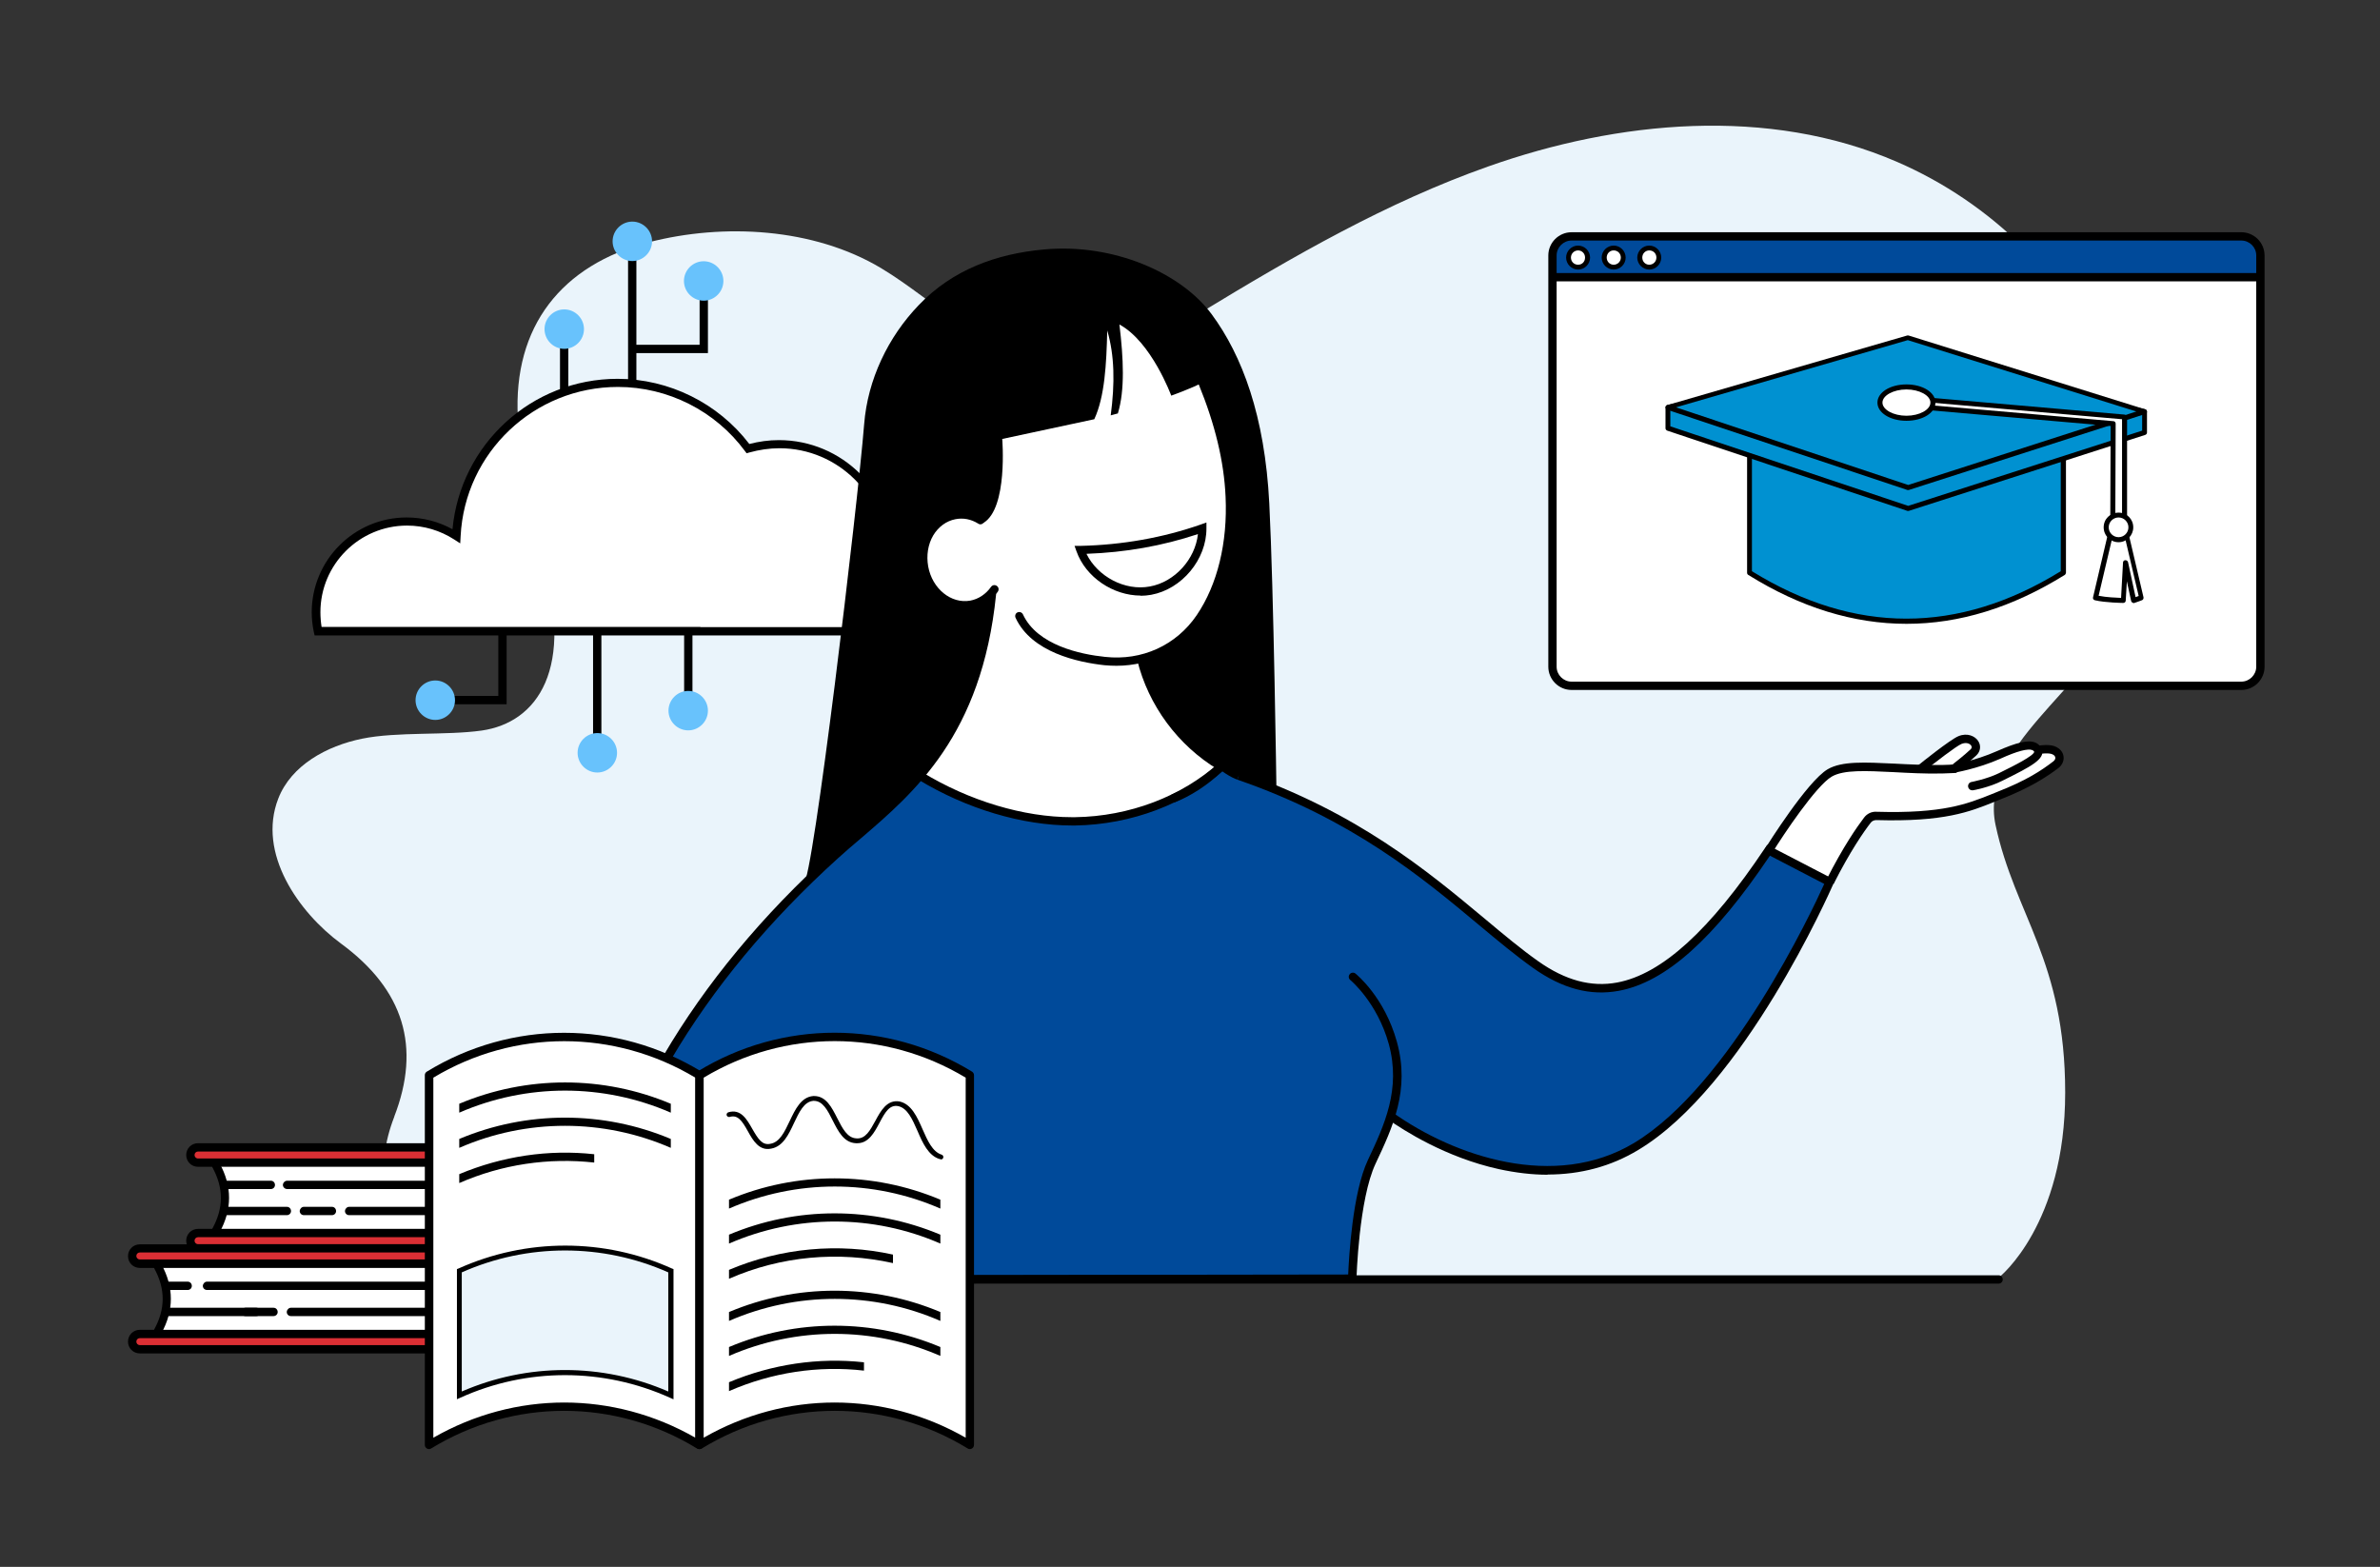 <?xml version="1.0" encoding="UTF-8"?>
<svg id="Ebene_1" data-name="Ebene 1" xmlns="http://www.w3.org/2000/svg" viewBox="0 0 123.08 81.03">
  <rect x="0" y="0" width="123.08" height="81.03" fill="#333333" stroke="none"/>
  <defs>
    <style>
      .cls-1 {
        fill: #db2f34;
      }

      .cls-1, .cls-2, .cls-3, .cls-4, .cls-5, .cls-6, .cls-7 {
        stroke-width: 0px;
      }

      .cls-2 {
        fill: #68c2fc;
      }

      .cls-3 {
        fill: #000;
      }

      .cls-4 {
        fill: #004a9a;
      }

      .cls-5 {
        fill: #fff;
      }

      .cls-6 {
        fill: #eaf4fb;
      }

      .cls-7 {
        fill: #0091d1;
      }
    </style>
  </defs>
  <path class="cls-6" d="M20.39,57.74c1.39-3.6.5-6.55-2.75-8.94-2.19-1.61-4.35-4.67-3.25-7.5.67-1.73,2.52-2.73,4.34-3.1,1.82-.37,4.34-.16,6.18-.42,2.86-.41,4.88-3.17,3.08-9.05-.7-2.28-1.08-4.76-1.21-7.14-.25-4.71,2.26-7.89,6.77-9.06,3.87-1,8.53-.75,12.02,1.34,2.95,1.77,5.59,4.75,9.23,4.96,2.64.15,5.07-1.3,7.32-2.68,4.75-2.89,9.6-5.69,14.84-7.54,6.7-2.37,14.47-3.13,21.14-.24,4.86,2.1,8.95,6.07,10.92,10.99,1.61,4.02,1.73,8.65.24,12.73-1.25,3.43-6.93,6.55-6.06,10.58,1,4.67,3.6,7,3.6,13.83s-3.39,9.53-3.39,9.53H27.15c-4.05-1.35-8.87-2.81-6.76-8.28"/>
  <path class="cls-5" d="M115.91,35.46h-34.64c-.54,0-.99-.44-.99-.99V13.21c0-.54.44-.99.99-.99h34.64c.54,0,.98.44.98.99v21.27c0,.54-.44.99-.98.99"/>
  <path class="cls-4" d="M116.9,14.34h-36.61v-1.08c0-.54.44-.99.98-.99h34.65c.54,0,.98.44.98.99v1.08Z"/>
  <rect class="cls-3" x="80.4" y="14.12" width="36.39" height=".43"/>
  <path class="cls-5" d="M82.1,13.31c0,.27-.22.5-.49.5s-.49-.22-.49-.5.22-.5.49-.5.49.22.49.5"/>
  <path class="cls-3" d="M81.61,13.94c-.34,0-.62-.28-.62-.62s.28-.62.62-.62.62.28.62.62-.28.62-.62.62M81.61,12.95c-.2,0-.37.16-.37.37s.16.37.37.37.36-.16.36-.37-.16-.37-.36-.37"/>
  <path class="cls-5" d="M83.94,13.31c0,.27-.22.5-.49.5s-.49-.22-.49-.5.22-.5.49-.5.49.22.49.5"/>
  <path class="cls-3" d="M83.45,13.94c-.34,0-.62-.28-.62-.62s.28-.62.62-.62.62.28.62.62-.28.62-.62.62M83.45,12.95c-.2,0-.36.16-.36.37s.16.37.36.37.37-.16.37-.37-.16-.37-.37-.37"/>
  <path class="cls-5" d="M85.78,13.31c0,.27-.22.5-.49.5s-.49-.22-.49-.5.22-.5.49-.5.49.22.49.5"/>
  <path class="cls-3" d="M85.29,13.94c-.34,0-.62-.28-.62-.62s.28-.62.62-.62.62.28.62.62-.28.62-.62.62M85.29,12.95c-.2,0-.36.16-.36.37s.16.37.36.37.37-.16.37-.37-.16-.37-.37-.37"/>
  <path class="cls-3" d="M115.91,35.68h-34.64c-.66,0-1.2-.54-1.2-1.2V13.21c0-.66.54-1.2,1.2-1.2h34.64c.66,0,1.2.54,1.2,1.2v21.27c0,.66-.54,1.2-1.2,1.2M81.27,12.44c-.42,0-.77.35-.77.77v21.27c0,.42.35.77.77.77h34.64c.42,0,.77-.35.77-.77V13.21c0-.43-.35-.77-.77-.77h-34.64Z"/>
  <path class="cls-7" d="M106.71,29.61c-5.41,3.37-10.82,3.37-16.23,0v-7.99h16.23v7.99Z"/>
  <path class="cls-3" d="M98.59,32.26c-2.73,0-5.47-.84-8.18-2.53-.04-.02-.06-.07-.06-.11v-7.99c0-.07.06-.13.13-.13h16.23c.07,0,.13.06.13.13v7.99s-.02.09-.06.11c-2.72,1.69-5.45,2.53-8.18,2.53M90.6,29.54c5.3,3.27,10.67,3.27,15.97,0v-7.78h-15.97v7.78Z"/>
  <polygon class="cls-7" points="110.91 22.36 98.68 26.29 86.26 22.14 86.26 21.06 98.5 18.54 110.91 21.28 110.91 22.36"/>
  <path class="cls-3" d="M98.68,26.42s-.03,0-.04,0l-12.42-4.15c-.05-.02-.09-.07-.09-.12v-1.08c0-.06.04-.11.1-.13l12.24-2.52s.04,0,.05,0l12.41,2.74c.06.01.1.07.1.13v1.08c0,.06-.04.1-.09.12l-12.23,3.93s-.02,0-.04,0M86.39,22.05l12.29,4.11,12.1-3.89v-.88l-12.29-2.71-12.11,2.49v.88Z"/>
  <polygon class="cls-7" points="110.91 21.28 98.68 25.21 86.26 21.06 98.67 17.46 110.91 21.28"/>
  <path class="cls-3" d="M98.68,25.34s-.03,0-.04,0l-12.42-4.15c-.05-.02-.09-.07-.09-.12,0-.06.04-.11.09-.12l12.41-3.6s.05,0,.07,0l12.24,3.82c.05.02.09.07.09.12s-.04.11-.09.12l-12.23,3.93s-.02,0-.04,0M86.69,21.07l11.99,4.01,11.8-3.8-11.82-3.69-11.97,3.47Z"/>
  <path class="cls-5" d="M109.98,27.63h-.83l-.77,3.28c.53.13,1.44.14,1.44.14l.11-1.95.42,1.95c.1-.02.4-.14.4-.14l-.77-3.28Z"/>
  <path class="cls-3" d="M110.34,31.18s-.05,0-.07-.02c-.03-.02-.05-.05-.06-.08l-.22-1.02-.06,1c0,.07-.06.12-.13.12h0s-.93-.01-1.47-.14c-.07-.02-.11-.09-.09-.15l.77-3.28c.01-.06.07-.1.12-.1h.83c.06,0,.11.04.12.1l.77,3.28c.01.06-.02.13-.08.15-.03.01-.32.12-.42.15-.01,0-.02,0-.03,0M108.53,30.81c.39.08.93.1,1.16.11l.1-1.83c0-.06.05-.12.12-.12.07,0,.12.04.14.1l.39,1.81c.05-.02.11-.04.16-.06l-.72-3.07h-.63l-.72,3.05Z"/>
  <polygon class="cls-5" points="109.86 21.57 109.86 21.56 99.62 20.68 99.62 21.07 109.28 21.91 109.26 27.27 109.87 27.27 109.87 21.57 109.86 21.57"/>
  <path class="cls-3" d="M109.87,27.4h-.61s-.07-.01-.09-.04c-.02-.03-.04-.06-.04-.09l.02-5.24-9.54-.83c-.07,0-.12-.06-.12-.13v-.39s.01-.07.04-.1c.03-.03.07-.04.1-.03l10.24.89s.07.02.09.04c.03.02.04.06.04.09v5.7c0,.07-.06.13-.13.13M109.39,27.14h.35v-5.46l-9.99-.87v.14s9.54.83,9.54.83c.07,0,.12.06.12.13l-.02,5.23Z"/>
  <path class="cls-5" d="M97.22,20.82c0,.45.61.81,1.37.81s1.37-.36,1.37-.81-.61-.81-1.37-.81-1.37.36-1.37.81"/>
  <path class="cls-3" d="M98.59,21.76c-.84,0-1.5-.41-1.5-.94s.66-.94,1.5-.94,1.5.41,1.5.94-.66.94-1.5.94M98.59,20.14c-.67,0-1.24.31-1.24.68s.57.68,1.24.68,1.24-.31,1.24-.68-.57-.68-1.24-.68"/>
  <path class="cls-5" d="M108.92,27.27c0-.35.28-.64.64-.64s.64.28.64.64-.29.64-.64.64-.64-.28-.64-.64"/>
  <path class="cls-3" d="M109.56,28.04c-.42,0-.77-.34-.77-.77s.34-.76.77-.76.76.34.76.76-.34.77-.76.77M109.56,26.76c-.28,0-.51.23-.51.51s.23.51.51.51.51-.23.51-.51-.23-.51-.51-.51"/>
  <path class="cls-5" d="M48.6,25.27s3.48-10.81,8.05-9.99c4.56.82,7.1,3.19,7.57,6.4.47,3.21.17,11.47-5.28,12.4,0,0,.92,3.91,4.18,5.59,0,0-6.34,5.86-15.37.55l3.15-9.11s-1.13.85-2.35,0c-1.22-.85-2.02-2.4-1.46-3.49.57-1.08,1.51-2.36,1.51-2.36"/>
  <path class="cls-5" d="M99.31,39.76s1.66-1.34,2.06-1.5c.6-.25,1.05.3.7.64-.35.33-.94.78-.94.78"/>
  <path class="cls-3" d="M99.44,39.93l-.27-.33c.17-.14,1.69-1.36,2.11-1.53.46-.19.86,0,1.02.25.16.24.12.54-.09.74-.36.34-.93.78-.96.8l-.26-.34s.58-.45.92-.77c.06-.06.07-.12.03-.19-.08-.12-.27-.18-.5-.09-.27.11-1.37.96-2.01,1.47"/>
  <path class="cls-5" d="M91.46,43.98s2.13-3.42,3.16-4.01c1.03-.6,3.18-.15,5.82-.19,2.64-.04,2.96-.72,4.66-.96.72-.1,1.01-.1,1.23.07.23.17.22.48-.01.66-.67.51-1.48,1.03-2.95,1.61-1.34.53-2.57,1.17-6.33,1.05-.18,0-.36.08-.47.22-.32.42-1.05,1.44-1.94,3.21"/>
  <path class="cls-3" d="M94.82,45.71l-.38-.19c.89-1.76,1.61-2.78,1.96-3.24.15-.2.39-.32.65-.3,3.43.1,4.69-.41,5.92-.9l.32-.13c1.51-.59,2.29-1.11,2.9-1.58.06-.05.1-.11.1-.17,0-.06-.03-.11-.08-.15-.15-.11-.38-.12-1.08-.02-.64.09-1.08.24-1.54.41-.74.26-1.5.53-3.15.56-.9.02-1.76-.03-2.51-.07-1.44-.07-2.58-.13-3.2.23-.81.47-2.5,3-3.08,3.94l-.36-.23c.09-.14,2.17-3.47,3.23-4.09.74-.43,1.93-.36,3.44-.29.75.04,1.59.08,2.49.07,1.57-.02,2.3-.28,3.01-.53.46-.16.94-.33,1.62-.43.72-.1,1.09-.12,1.39.11.16.12.25.3.25.49s-.1.38-.26.51c-.61.46-1.45,1.02-3.01,1.63l-.32.13c-1.27.51-2.58,1.04-6.1.94-.11,0-.23.05-.29.14-.34.44-1.05,1.45-1.92,3.17"/>
  <path class="cls-5" d="M100.97,39.76s1.18-.19,2.4-.72c1.39-.62,1.88-.58,2.03-.21.14.33-.81.79-1.94,1.36-.65.33-1.47.47-1.47.47"/>
  <path class="cls-3" d="M101.99,40.87c-.1,0-.19-.07-.21-.18-.02-.12.06-.23.17-.25,0,0,.79-.15,1.41-.45l.12-.06c.71-.35,1.68-.84,1.72-1.05-.02-.04-.05-.07-.1-.09-.23-.09-.78.05-1.64.44-1.22.54-2.4.73-2.45.74-.12.02-.23-.06-.25-.18-.02-.12.06-.23.18-.24.01,0,1.17-.19,2.34-.71,1.02-.45,1.61-.59,1.97-.44.16.06.27.18.34.35.2.5-.6.91-1.93,1.57l-.12.06c-.67.34-1.49.49-1.52.49-.01,0-.02,0-.04,0"/>
  <path class="cls-4" d="M34.39,54.68s5.59-9.14,13.36-14.45c0,0,3.11,2.56,8.33,2.16,5.22-.41,7.04-2.71,7.04-2.71,0,0,5.19,2.3,8.86,4.32s5.51,5.5,9.93,6.96c4.42,1.46,9.56-7.01,9.56-7.01l3.16,1.69s-5.76,13.36-13.1,14.82c0,0-5.88.56-9.5-2.63,0,0-1.51,2.68-1.55,4-.05,1.32-.53,4.34-.53,4.34h-35.41s-.15-11.49-.15-11.49Z"/>
  <path class="cls-3" d="M80.04,60.75c-.81,0-1.65-.1-2.53-.29-2.76-.61-4.93-2.01-5.74-2.58l.25-.35c3.19,2.27,8.38,4.04,12.48,1.58,4.96-2.98,9.21-12,9.84-13.4l-2.81-1.46c-2.9,4.31-5.39,6.54-7.82,6.99-1.47.27-2.91-.11-4.41-1.17-.9-.64-1.83-1.41-2.81-2.23-2.92-2.44-6.55-5.47-12.5-7.52l.14-.41c6.02,2.07,9.69,5.13,12.64,7.59.98.82,1.9,1.59,2.78,2.21,1.4.99,2.74,1.35,4.08,1.1,2.31-.43,4.81-2.71,7.65-6.96l.11-.16,3.51,1.82-.08.18c-.19.43-4.63,10.5-10.1,13.78-1.41.85-2.98,1.27-4.69,1.27"/>
  <path class="cls-3" d="M60.73,41.5l-.16-.4c.83-.33,1.64-.87,2.48-1.65l.14-.13.15.13s.32.28.8.47l-.16.4c-.35-.14-.61-.32-.77-.43-.83.76-1.64,1.28-2.48,1.61"/>
  <path class="cls-3" d="M33.09,66.39v-.2c-.03-.25-.37-6.23.18-8.02.54-1.76,1.02-3.51,1.02-3.53l.02-.05c2.18-3.72,5.12-7.27,8.73-10.53.37-.33.76-.67,1.16-1.01,2.88-2.46,6.15-5.26,6.88-12.34.01-.12.13-.21.24-.19.12.01.2.12.19.24-.74,7.26-4.23,10.23-7.02,12.62-.4.34-.79.67-1.15,1-3.57,3.23-6.47,6.73-8.63,10.4-.06.23-.52,1.87-1.02,3.51-.47,1.55-.24,6.6-.18,7.67l36.21-.05c.04-.88.22-4.22,1.02-5.92.85-1.8,1.72-3.66,1.08-6-.6-2.16-1.98-3.3-1.99-3.31-.09-.07-.11-.21-.03-.3.07-.09.21-.11.3-.03.06.05,1.5,1.22,2.14,3.53.69,2.49-.22,4.42-1.1,6.29-.87,1.84-.99,5.91-.99,5.96v.21h-.21l-36.82.05Z"/>
  <path class="cls-3" d="M57.75,34.43c-.21,0-.42-.01-.64-.03-1.36-.15-3.76-.66-4.59-2.45-.05-.11,0-.24.1-.28.11-.05.23,0,.28.1.74,1.6,2.98,2.07,4.25,2.2,1.91.21,3.68-.6,4.74-2.16,1.07-1.58,1.6-3.75,1.49-6.12-.08-1.82-.54-3.74-1.4-5.84-.05-.11,0-.23.12-.28.11-.04.24,0,.28.12.88,2.15,1.35,4.11,1.43,5.98.11,2.46-.44,4.72-1.57,6.38-1.03,1.52-2.68,2.38-4.51,2.38"/>
  <path class="cls-5" d="M36.14,32.64h8.33c.97-1.03,1.57-2.42,1.57-3.94,0-3.17-2.57-5.74-5.74-5.74-.56,0-1.1.08-1.62.23-1.52-2.06-3.97-3.4-6.73-3.4-4.47,0-8.12,3.51-8.35,7.92-.74-.48-1.62-.76-2.56-.76-2.6,0-4.7,2.1-4.7,4.7,0,.33.04.66.1.98h19.7"/>
  <path class="cls-3" d="M44.56,32.86h-28.29s-.04-.17-.04-.17c-.07-.34-.11-.68-.11-1.02,0-2.71,2.2-4.91,4.91-4.91.83,0,1.65.21,2.37.61.41-4.39,4.09-7.78,8.54-7.78,2.66,0,5.2,1.26,6.81,3.37.5-.13,1.01-.2,1.53-.2,3.28,0,5.95,2.67,5.95,5.95,0,1.53-.58,2.98-1.63,4.09l-.06.07ZM36.22,32.43h8.16c.94-1.02,1.45-2.34,1.45-3.73,0-3.04-2.48-5.52-5.52-5.52-.53,0-1.05.08-1.56.22l-.14.04-.09-.12c-1.53-2.07-3.98-3.31-6.56-3.31-4.34,0-7.92,3.39-8.14,7.72l-.02.37-.31-.2c-.73-.47-1.57-.72-2.44-.72-2.47,0-4.48,2.01-4.48,4.48,0,.25.02.51.06.76h19.59Z"/>
  <polygon class="cls-3" points="26.2 36.42 22.41 36.42 22.41 35.99 25.77 35.99 25.77 32.66 26.2 32.66 26.2 36.42"/>
  <path class="cls-2" d="M21.49,36.21c0-.56.46-1.02,1.02-1.02s1.02.46,1.02,1.02-.46,1.02-1.02,1.02-1.02-.46-1.02-1.02"/>
  <polygon class="cls-3" points="36.61 18.26 32.75 18.26 32.75 17.83 36.18 17.83 36.18 14.47 36.61 14.47 36.61 18.26"/>
  <path class="cls-2" d="M36.39,13.51c-.56,0-1.02.46-1.02,1.02s.46,1.02,1.02,1.02,1.02-.46,1.02-1.02-.46-1.02-1.02-1.02"/>
  <rect class="cls-3" x="30.67" y="32.69" width=".43" height="5.62"/>
  <path class="cls-2" d="M29.87,38.93c0-.56.46-1.02,1.02-1.02s1.02.46,1.02,1.02-.46,1.02-1.02,1.02-1.02-.46-1.02-1.02"/>
  <rect class="cls-3" x="35.38" y="32.64" width=".43" height="4.11"/>
  <path class="cls-2" d="M34.57,36.75c0-.56.46-1.02,1.02-1.02s1.02.46,1.02,1.02-.46,1.02-1.02,1.02-1.02-.46-1.02-1.02"/>
  <rect class="cls-3" x="32.48" y="12.59" width=".43" height="7.19"/>
  <path class="cls-2" d="M33.72,12.48c0,.56-.46,1.02-1.02,1.02s-1.02-.46-1.02-1.02.46-1.02,1.02-1.02,1.02.46,1.02,1.02"/>
  <rect class="cls-3" x="28.96" y="17.09" width=".43" height="3.11"/>
  <path class="cls-2" d="M30.2,17.02c0,.56-.46,1.02-1.02,1.02s-1.02-.46-1.02-1.02.46-1.02,1.02-1.02,1.02.46,1.02,1.02"/>
  <path class="cls-3" d="M58.99,30.8c-1.42,0-2.84-.94-3.32-2.29l-.1-.28h.3c2.17-.05,4.27-.42,6.24-1.11l.28-.1v.3c.01,1.61-1.27,3.15-2.86,3.44-.18.03-.36.05-.54.05M56.19,28.65c.58,1.17,1.98,1.92,3.27,1.68,1.29-.23,2.35-1.41,2.49-2.71-1.83.61-3.76.95-5.76,1.02"/>
  <path class="cls-3" d="M63.01,39.81c-2.1-1.26-3.62-3.33-4.2-5.67l.42-.1c.55,2.23,2.01,4.2,4,5.41l-.22.37Z"/>
  <path class="cls-3" d="M55.44,42.69c-2.57,0-5.46-.86-7.96-2.38l.22-.37c2.43,1.48,5.24,2.32,7.73,2.32.06,0,.12,0,.17,0,2.8-.04,5.51-1.07,7.45-2.82l.29.32c-2.01,1.82-4.83,2.88-7.73,2.93-.06,0-.12,0-.18,0"/>
  <path class="cls-3" d="M103.36,66.38H24.58c-.12,0-.21-.1-.21-.21s.1-.22.21-.22h78.78c.12,0,.21.1.21.22s-.1.21-.21.21"/>
  <path class="cls-3" d="M49.9,31.51c-1.09,0-2.09-.89-2.32-2.15-.12-.67-.01-1.34.31-1.89.33-.56.84-.93,1.44-1.04.5-.09,1.02,0,1.48.29.1.06.13.19.07.29-.06.1-.19.14-.29.07-.37-.23-.77-.31-1.18-.23-.47.09-.88.39-1.15.84-.27.46-.36,1.03-.26,1.6.21,1.16,1.19,1.95,2.18,1.77.42-.08.8-.33,1.07-.71.07-.1.2-.12.3-.05.1.07.12.2.05.3-.33.47-.8.79-1.34.89-.12.02-.24.03-.36.03"/>
  <path class="cls-3" d="M64.1,40.12l1.91.75s-.14-10.33-.37-14.84c-.23-4.52-1.4-7.64-2.98-9.78s-5.08-3.68-8.66-3.35c-2.47.22-4.74,1.05-6.48,2.87-1.6,1.66-2.65,3.87-2.83,6.16-.34,4.25-2.66,23.69-3.13,23.77l6.22-5.58c1.33-1.84,2.27-3.57,2.65-5.15l.66-3.08.1-1.11s-.3.23-.74.43c-.45.2-.53.07-1.31-.17s-.95-.78-1.2-1.31c-.26-.53-.07-1.59.13-2.08s1.14-.97,1.55-1.05c.42-.08,1.24.44,1.24.44,1.27-.76.97-4.34.97-4.34l4.76-1.02c.54-1.16.63-2.85.67-4.59.38,1.29.4,2.73.18,4.39,0,0,.14-.04.37-.1.37-1.22.29-2.85.08-4.6,1.66.9,2.68,3.68,2.68,3.68,0,0,1.07-.38,1.64-.69,0,0,1.33,3.71,1.43,6.03.1,2.31-.75,6.57-3.36,7.79l-1.24.5.92,2.6c1.07,1.38,2.35,2.6,4.13,3.44"/>
  <path class="cls-5" d="M22.14,63.7h-10.96c.51-1.23.53-2.4,0-3.51h10.96v3.51Z"/>
  <path class="cls-3" d="M11.16,63.86s-.07,0-.1-.03c-.1-.06-.14-.19-.08-.29.59-1.07.59-2.11,0-3.18-.06-.1-.02-.23.08-.29.1-.06.23-.02.29.08.66,1.19.66,2.4,0,3.59-.04.07-.11.11-.19.11"/>
  <path class="cls-1" d="M22.79,60.13h-12.55c-.22,0-.4-.18-.4-.4s.18-.4.4-.4h12.55c.22,0,.4.18.4.4s-.18.4-.4.4"/>
  <path class="cls-3" d="M22.79,60.34h-12.55c-.34,0-.61-.27-.61-.61s.27-.61.61-.61h12.55c.34,0,.61.27.61.61s-.27.61-.61.61M10.24,59.55c-.1,0-.18.08-.18.18s.08.18.18.18h12.55c.1,0,.18-.08.18-.18s-.08-.18-.18-.18h-12.55Z"/>
  <path class="cls-1" d="M22.79,64.56h-12.55c-.22,0-.4-.18-.4-.4s.18-.4.4-.4h12.55c.22,0,.4.18.4.4s-.18.4-.4.4"/>
  <path class="cls-3" d="M22.79,64.77h-12.55c-.34,0-.61-.27-.61-.61s.27-.61.61-.61h12.55c.34,0,.61.27.61.61s-.27.61-.61.61M10.24,63.98c-.1,0-.18.08-.18.18s.08.18.18.18h12.55c.1,0,.18-.08.18-.18s-.08-.18-.18-.18h-12.55Z"/>
  <path class="cls-3" d="M22.35,61.49h-7.5c-.12,0-.22-.1-.22-.21s.1-.22.22-.22h7.5c.12,0,.21.1.21.22s-.1.21-.21.21"/>
  <path class="cls-3" d="M14.01,61.49h-2.31c-.12,0-.21-.1-.21-.21s.1-.22.21-.22h2.31c.12,0,.21.1.21.22s-.1.21-.21.21"/>
  <path class="cls-3" d="M14.84,62.84h-3.15c-.12,0-.21-.1-.21-.21s.1-.22.21-.22h3.15c.12,0,.21.1.21.22s-.1.21-.21.21"/>
  <path class="cls-3" d="M17.17,62.84h-1.46c-.12,0-.21-.1-.21-.21s.1-.22.21-.22h1.46c.12,0,.21.1.21.22s-.1.21-.21.21"/>
  <path class="cls-3" d="M22.51,62.84h-4.46c-.12,0-.21-.1-.21-.21s.1-.22.21-.22h4.46c.12,0,.21.1.21.22s-.1.21-.21.21"/>
  <path class="cls-5" d="M22.34,68.92h-14.19c.62-1.18.63-2.35,0-3.51h14.19v3.51Z"/>
  <path class="cls-3" d="M8.15,69.08s-.07,0-.1-.03c-.1-.06-.14-.19-.08-.29.59-1.07.59-2.11,0-3.18-.06-.1-.02-.23.08-.29.1-.06.23-.02.29.08.66,1.19.66,2.4,0,3.59-.04.07-.11.11-.19.11"/>
  <path class="cls-1" d="M22.64,65.35H7.23c-.22,0-.4-.18-.4-.4s.18-.4.4-.4h15.41c.22,0,.4.18.4.4s-.18.4-.4.4"/>
  <path class="cls-3" d="M22.64,65.57H7.23c-.34,0-.61-.27-.61-.61s.27-.61.61-.61h15.41c.34,0,.61.27.61.61s-.27.61-.61.61M7.23,64.77c-.1,0-.18.08-.18.18s.08.18.18.18h15.41c.1,0,.18-.08.18-.18s-.08-.18-.18-.18H7.23Z"/>
  <path class="cls-1" d="M22.64,69.78H7.23c-.22,0-.4-.18-.4-.4s.18-.4.4-.4h15.41c.22,0,.4.18.4.4s-.18.4-.4.4"/>
  <path class="cls-3" d="M22.64,69.99H7.23c-.34,0-.61-.27-.61-.61s.27-.61.61-.61h15.41c.34,0,.61.27.61.61s-.27.61-.61.61M7.23,69.2c-.1,0-.18.08-.18.18s.08.18.18.18h15.41c.1,0,.18-.08.18-.18s-.08-.18-.18-.18H7.23Z"/>
  <path class="cls-3" d="M22.2,66.71h-11.5c-.12,0-.21-.1-.21-.21s.1-.22.21-.22h11.5c.12,0,.21.1.21.22s-.1.21-.21.21"/>
  <path class="cls-3" d="M9.71,66.71h-1.02c-.12,0-.22-.1-.22-.21s.1-.22.22-.22h1.02c.12,0,.21.1.21.22s-.1.21-.21.21"/>
  <path class="cls-3" d="M13.26,68.06h-4.58c-.12,0-.21-.1-.21-.21s.1-.22.21-.22h4.58c.12,0,.21.1.21.22s-.1.21-.21.21"/>
  <path class="cls-3" d="M14.15,68.06h-1.46c-.12,0-.21-.1-.21-.21s.1-.22.21-.22h1.46c.12,0,.21.1.21.22s-.1.21-.21.21"/>
  <path class="cls-3" d="M22.36,68.06h-7.32c-.12,0-.21-.1-.21-.21s.1-.22.21-.22h7.32c.12,0,.21.1.21.22s-.1.21-.21.21"/>
  <path class="cls-5" d="M36.17,74.73c-4.29-2.63-9.69-2.63-13.98,0v-19.12c4.29-2.63,9.69-2.63,13.98,0v19.12Z"/>
  <path class="cls-3" d="M22.19,74.94s-.07,0-.11-.03c-.07-.04-.11-.11-.11-.19v-19.12c0-.08.04-.14.1-.18,4.38-2.68,9.82-2.68,14.21,0,.06.04.1.11.1.18v19.12c0,.08-.04.15-.11.19-.07.04-.15.04-.22,0-4.24-2.6-9.51-2.6-13.76,0-.03.02-.07.03-.11.03M29.18,72.53c2.33,0,4.67.61,6.78,1.82v-18.62c-4.19-2.51-9.36-2.52-13.55,0v18.62c2.11-1.21,4.44-1.82,6.77-1.82"/>
  <path class="cls-6" d="M34.69,72.16c-3.48-1.57-7.46-1.57-10.94,0v-6.44c3.48-1.57,7.46-1.57,10.94,0v6.44Z"/>
  <path class="cls-3" d="M34.82,72.36l-.18-.08c-3.44-1.55-7.39-1.56-10.83,0l-.18.08v-6.73l.08-.03c3.51-1.58,7.54-1.58,11.04,0l.08.03v6.73ZM23.88,65.8v6.16c3.4-1.48,7.27-1.48,10.68,0v-6.16c-3.4-1.51-7.28-1.51-10.68,0"/>
  <path class="cls-5" d="M36.17,74.73c4.29-2.63,9.69-2.63,13.98,0v-19.12c-4.29-2.63-9.69-2.63-13.98,0v19.12Z"/>
  <path class="cls-3" d="M50.16,74.94s-.08,0-.11-.03c-4.24-2.6-9.52-2.6-13.76,0-.07.04-.15.04-.22,0-.07-.04-.11-.11-.11-.19v-19.12c0-.08.04-.14.1-.18,4.38-2.69,9.83-2.68,14.21,0,.06.04.1.11.1.18v19.12c0,.08-.04.15-.11.19-.03.02-.07.03-.11.03M43.16,72.53c2.33,0,4.67.61,6.78,1.82v-18.62c-4.19-2.52-9.36-2.52-13.55,0v18.62c2.11-1.21,4.44-1.82,6.77-1.82"/>
  <path class="cls-3" d="M37.7,69.66v.46c3.49-1.52,7.45-1.52,10.93,0v-.46c-3.5-1.47-7.44-1.47-10.93,0"/>
  <path class="cls-3" d="M37.7,71.48v.46c2.22-.97,4.63-1.33,6.98-1.06v-.43c-2.36-.26-4.76.1-6.98,1.03"/>
  <path class="cls-3" d="M48.63,68.31v-.46c-3.5-1.47-7.44-1.47-10.93,0v.46c3.49-1.52,7.45-1.52,10.93,0"/>
  <path class="cls-3" d="M37.7,63.85v.46c3.49-1.52,7.45-1.52,10.93,0v-.46c-3.5-1.47-7.44-1.47-10.93,0"/>
  <path class="cls-3" d="M37.7,65.67v.46c2.69-1.18,5.66-1.44,8.48-.81v-.44c-2.82-.62-5.79-.35-8.48.79"/>
  <path class="cls-3" d="M48.63,62.5v-.46c-3.5-1.47-7.44-1.47-10.93,0v.46c3.49-1.52,7.45-1.52,10.93,0"/>
  <path class="cls-3" d="M23.75,58.9v.46c3.48-1.52,7.45-1.52,10.94,0v-.46c-3.5-1.47-7.44-1.47-10.94,0"/>
  <path class="cls-3" d="M23.75,60.72v.46c2.22-.97,4.62-1.32,6.98-1.06v-.43c-2.36-.26-4.76.1-6.98,1.03"/>
  <path class="cls-3" d="M34.69,57.54v-.46c-3.5-1.47-7.44-1.47-10.94,0v.46c3.49-1.52,7.45-1.52,10.94,0"/>
  <path class="cls-5" d="M37.7,57.63c1.07-.33,1.07,1.86,2.16,1.63,1.1-.19,1.1-2.37,2.2-2.46,1.11-.05,1.11,2.14,2.21,2.19,1.11.09,1.11-2.1,2.2-1.91,1.09.23,1.09,2.42,2.16,2.74"/>
  <path class="cls-3" d="M48.63,59.94s-.02,0-.04,0c-.58-.18-.87-.82-1.14-1.45-.27-.61-.52-1.19-1.01-1.29-.43-.07-.65.28-.96.87-.26.49-.56,1.05-1.14,1.05-.02,0-.05,0-.08,0-.62-.03-.91-.61-1.2-1.18-.26-.52-.51-1.01-.97-1.01-.01,0-.02,0-.03,0-.48.04-.73.58-1,1.15-.28.6-.57,1.21-1.18,1.32-.62.13-.94-.42-1.21-.91-.3-.54-.52-.85-.93-.73-.06.02-.14-.02-.16-.08-.02-.07.02-.14.09-.16.64-.19.95.36,1.23.85.31.54.52.87.94.78.48-.08.73-.61,1-1.18.29-.61.59-1.24,1.22-1.29.01,0,.03,0,.04,0,.62,0,.91.58,1.2,1.15.27.53.52,1.02.99,1.04.47.04.71-.42.98-.91.28-.52.6-1.1,1.24-1,.62.13.92.8,1.2,1.44.25.57.51,1.16.98,1.31.07.02.11.09.09.16-.02.06-.07.09-.12.09"/>
</svg>